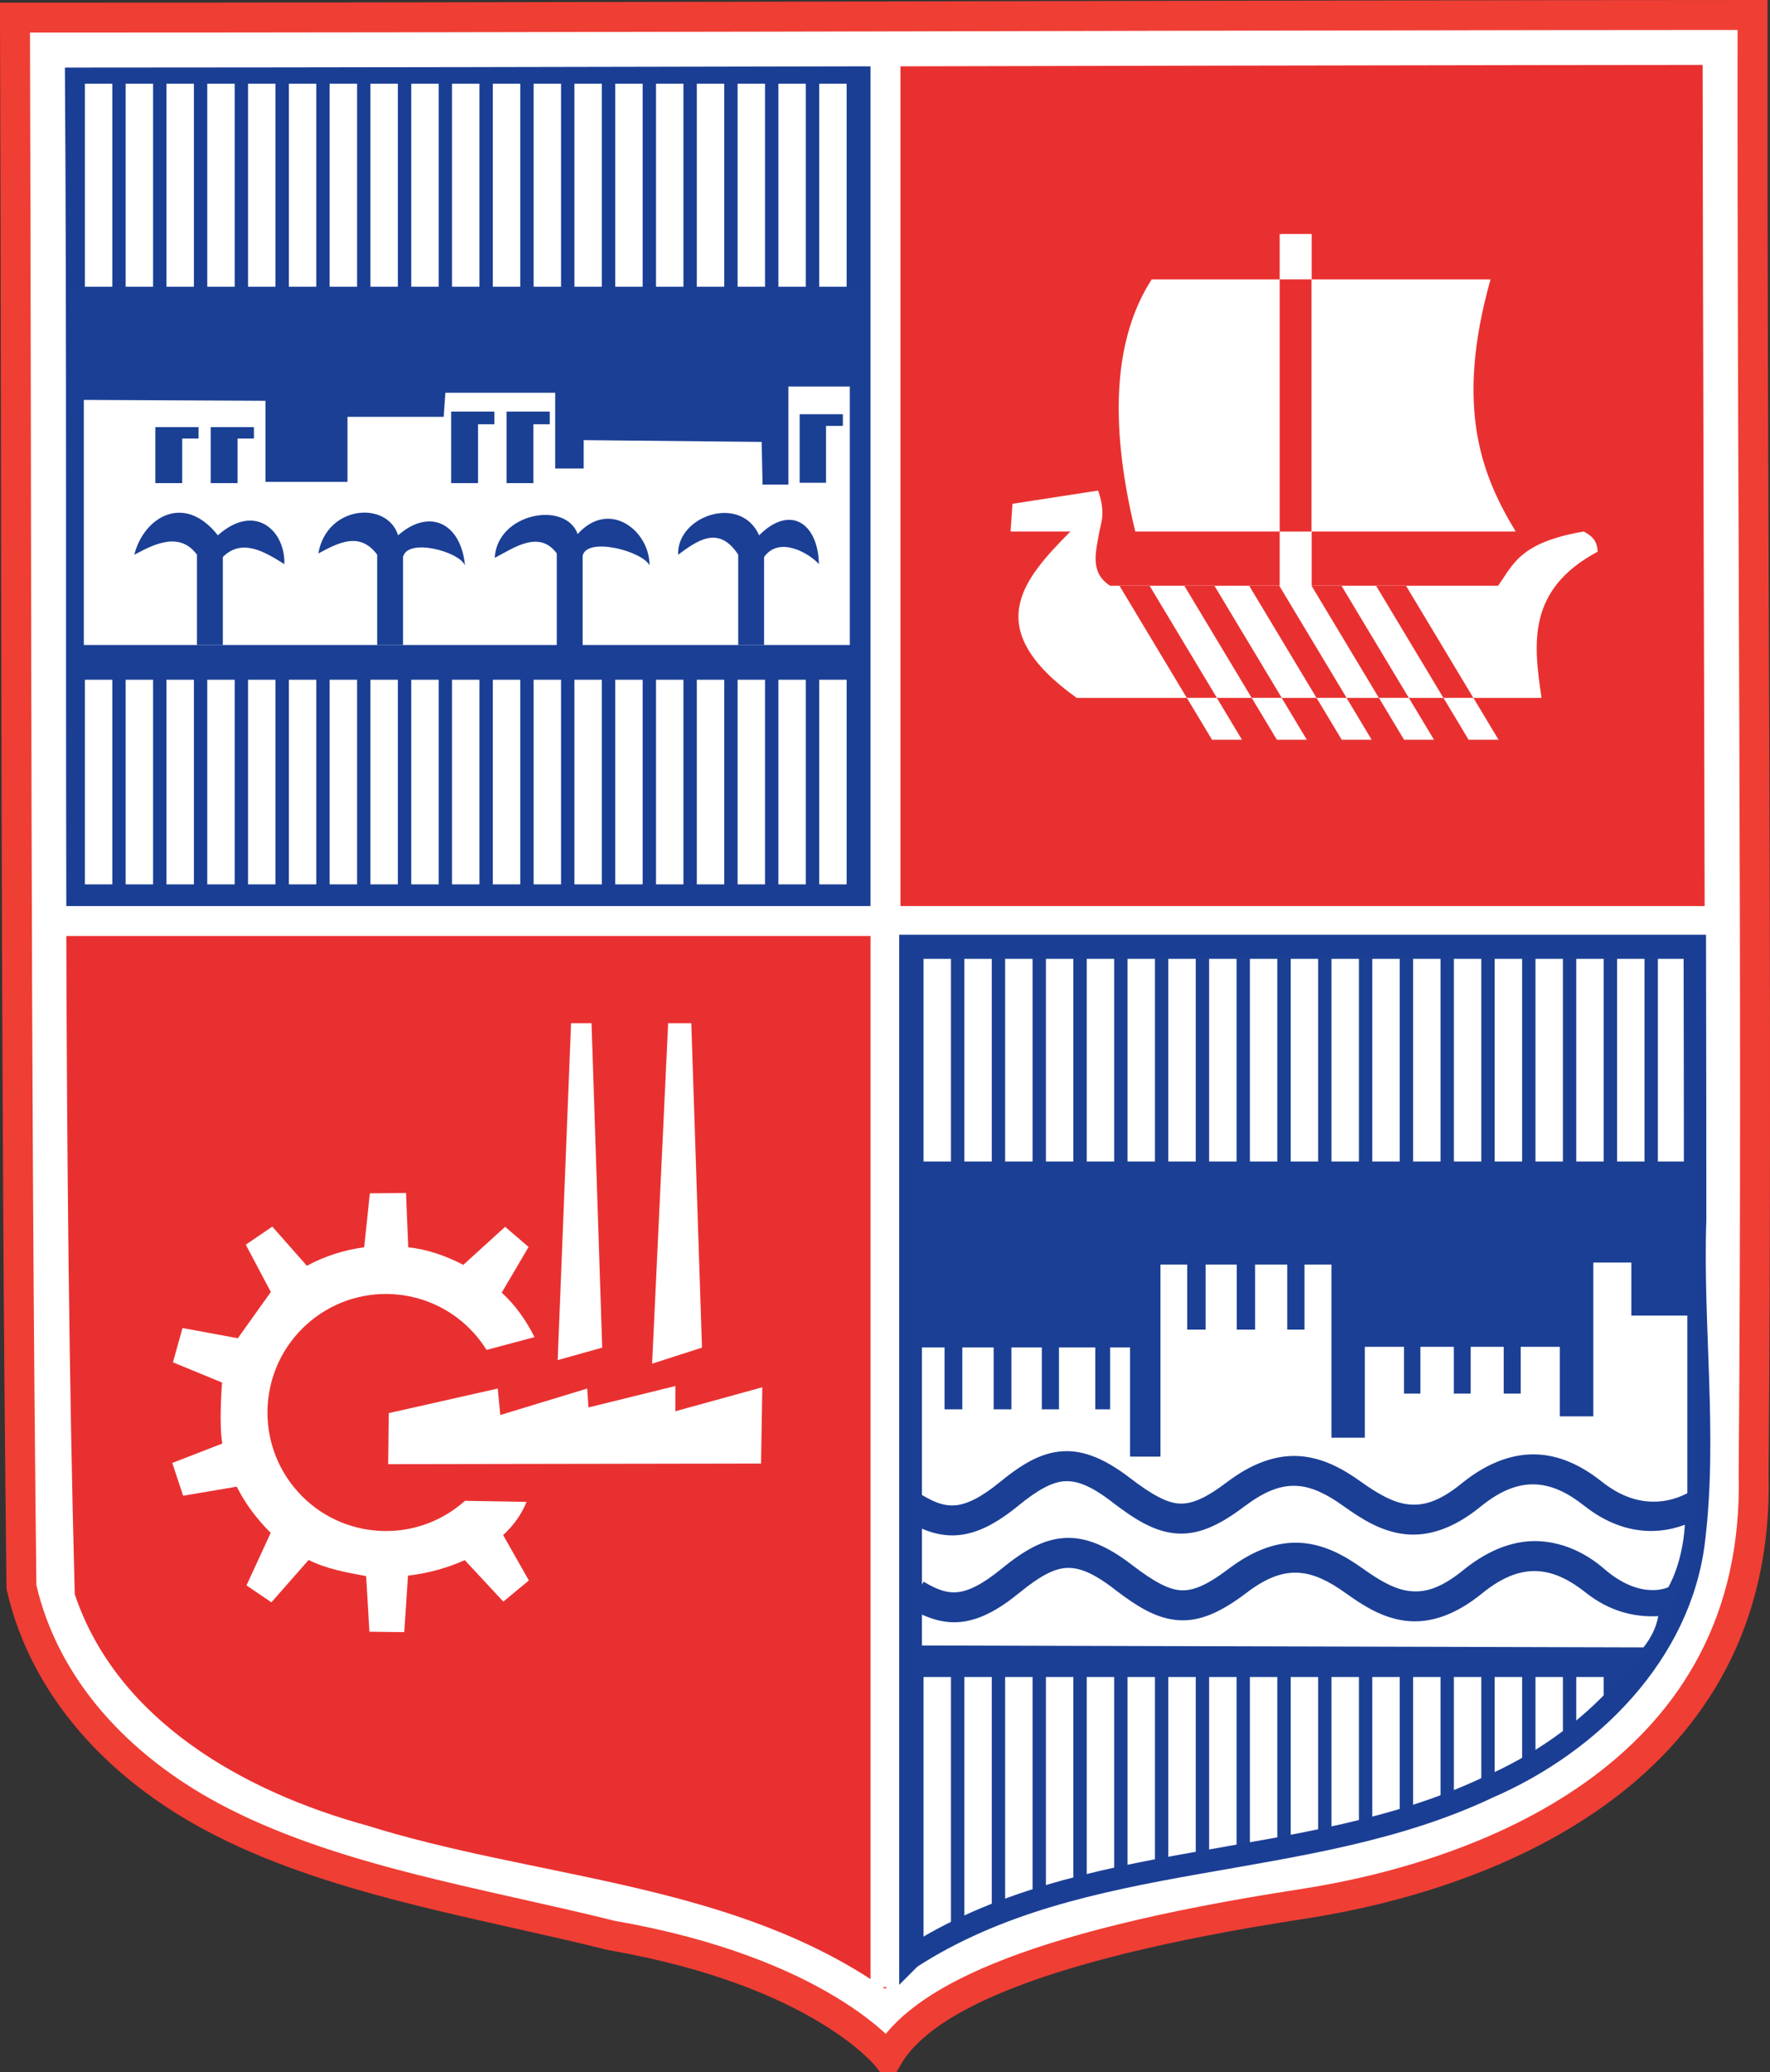 <?xml version="1.0" encoding="UTF-8" standalone="no"?>
<!-- Created with Inkscape (http://www.inkscape.org/) -->

<svg
   xmlns:dc="http://purl.org/dc/elements/1.1/"
   xmlns:cc="http://creativecommons.org/ns#"
   xmlns:rdf="http://www.w3.org/1999/02/22-rdf-syntax-ns#"
   xmlns:svg="http://www.w3.org/2000/svg"
   xmlns="http://www.w3.org/2000/svg"
   xmlns:sodipodi="http://sodipodi.sourceforge.net/DTD/sodipodi-0.dtd"
   xmlns:inkscape="http://www.inkscape.org/namespaces/inkscape"
   width="354.834"
   height="415.223"
   id="svg2"
   version="1.1"
   inkscape:version="0.47pre4 r22446"
   sodipodi:docname="acre_COA.svg">
  <rect width="100%" height="100%" fill="#333333" stroke="none"/>
  <defs
     id="defs4">
    <inkscape:perspective
       sodipodi:type="inkscape:persp3d"
       inkscape:vp_x="0 : 526.18109 : 1"
       inkscape:vp_y="0 : 1000 : 0"
       inkscape:vp_z="744.09448 : 526.18109 : 1"
       inkscape:persp3d-origin="372.04724 : 350.78739 : 1"
       id="perspective10" />
    <inkscape:perspective
       id="perspective2824"
       inkscape:persp3d-origin="0.5 : 0.33333333 : 1"
       inkscape:vp_z="1 : 0.5 : 1"
       inkscape:vp_y="0 : 1000 : 0"
       inkscape:vp_x="0 : 0.5 : 1"
       sodipodi:type="inkscape:persp3d" />
    <inkscape:perspective
       id="perspective2838"
       inkscape:persp3d-origin="0.5 : 0.33333333 : 1"
       inkscape:vp_z="1 : 0.5 : 1"
       inkscape:vp_y="0 : 1000 : 0"
       inkscape:vp_x="0 : 0.5 : 1"
       sodipodi:type="inkscape:persp3d" />
    <inkscape:perspective
       id="perspective2887"
       inkscape:persp3d-origin="0.5 : 0.33333333 : 1"
       inkscape:vp_z="1 : 0.5 : 1"
       inkscape:vp_y="0 : 1000 : 0"
       inkscape:vp_x="0 : 0.5 : 1"
       sodipodi:type="inkscape:persp3d" />
    <inkscape:perspective
       id="perspective3755"
       inkscape:persp3d-origin="0.5 : 0.33333333 : 1"
       inkscape:vp_z="1 : 0.5 : 1"
       inkscape:vp_y="0 : 1000 : 0"
       inkscape:vp_x="0 : 0.5 : 1"
       sodipodi:type="inkscape:persp3d" />
    <inkscape:perspective
       id="perspective3997"
       inkscape:persp3d-origin="0.5 : 0.33333333 : 1"
       inkscape:vp_z="1 : 0.5 : 1"
       inkscape:vp_y="0 : 1000 : 0"
       inkscape:vp_x="0 : 0.5 : 1"
       sodipodi:type="inkscape:persp3d" />
    <inkscape:perspective
       id="perspective4019"
       inkscape:persp3d-origin="0.5 : 0.33333333 : 1"
       inkscape:vp_z="1 : 0.5 : 1"
       inkscape:vp_y="0 : 1000 : 0"
       inkscape:vp_x="0 : 0.5 : 1"
       sodipodi:type="inkscape:persp3d" />
    <inkscape:perspective
       id="perspective4045"
       inkscape:persp3d-origin="0.5 : 0.33333333 : 1"
       inkscape:vp_z="1 : 0.5 : 1"
       inkscape:vp_y="0 : 1000 : 0"
       inkscape:vp_x="0 : 0.5 : 1"
       sodipodi:type="inkscape:persp3d" />
    <inkscape:perspective
       id="perspective4093"
       inkscape:persp3d-origin="0.5 : 0.33333333 : 1"
       inkscape:vp_z="1 : 0.5 : 1"
       inkscape:vp_y="0 : 1000 : 0"
       inkscape:vp_x="0 : 0.5 : 1"
       sodipodi:type="inkscape:persp3d" />
    <inkscape:perspective
       id="perspective4147"
       inkscape:persp3d-origin="0.5 : 0.33333333 : 1"
       inkscape:vp_z="1 : 0.5 : 1"
       inkscape:vp_y="0 : 1000 : 0"
       inkscape:vp_x="0 : 0.5 : 1"
       sodipodi:type="inkscape:persp3d" />
  </defs>
  <sodipodi:namedview
     id="base"
     pagecolor="#ffffff"
     bordercolor="#666666"
     borderopacity="1.0"
     inkscape:pageopacity="0.0"
     inkscape:pageshadow="2"
     inkscape:zoom="1.3975053"
     inkscape:cx="194.7365"
     inkscape:cy="205.79629"
     inkscape:document-units="px"
     inkscape:current-layer="layer2"
     showgrid="false"
     showguides="true"
     inkscape:guide-bbox="true"
     inkscape:window-width="1680"
     inkscape:window-height="974"
     inkscape:window-x="0"
     inkscape:window-y="25"
     inkscape:window-maximized="1">
    <sodipodi:guide
       orientation="0,1"
       position="-7.844,357.776"
       id="guide3817" />
    <sodipodi:guide
       orientation="0,1"
       position="247.543,308.724"
       id="guide3819" />
    <sodipodi:guide
       orientation="0,1"
       position="116.263,297.687"
       id="guide3847" />
    <sodipodi:guide
       orientation="0,1"
       position="247.858,266.992"
       id="guide3849" />
  </sodipodi:namedview>
  <g
     inkscape:groupmode="layer"
     id="layer2"
     inkscape:label="vec"
     style="display:inline"
     transform="translate(-327.487,-265.272)">
    <path
       style="fill:#ffffff;fill-opacity:1;stroke:#ef3e34;stroke-width:6;stroke-miterlimit:4;stroke-opacity:1;stroke-dasharray:none"
       d="m 638.518,268.304 c -102.677,0.13 -205.354,0.514 -308.031,0.5 0.347,104.815 0.076,209.669 1.298,314.459 4.684,20.427 19.689,36.118 38.173,46.018 23.736,12.714 53.701,17.19 80.132,23.794 42.181,7.33 55.339,24.421 55.339,24.421 6.16,-10.616 26.093,-21.969 82.984,-30.705 38.86,-5.967 92.016,-27.303 90.628,-86.112 0.79,-97.467 -0.348,-194.938 -0.219,-292.406 -16.885,0.008 -23.417,0.021 -40.302,0.031 l 0,5e-5 z"
       id="path2921"
       sodipodi:nodetypes="cccsccscccc" />
    <path
       style="fill:#e93030;fill-opacity:1;stroke:none"
       d="m 668.812,278.281 c -10.094,0.006 -20.188,0.021 -30.281,0.031 -43.515,0.056 -87.016,0.156 -130.531,0.25 l 0,168.25 161.219,0 c -0.119,-56.18 -0.338,-112.351 -0.406,-168.531 z"
       id="path3813" />
    <path
       style="fill:#1a3e94;fill-opacity:1;stroke:none"
       d="m 502,278.562 c -53.829,0.116 -107.671,0.234 -161.5,0.25 0.374,55.995 0.141,111.996 0.281,168 l 161.219,0 0,-168.25 z"
       id="path3811" />
    <path
       style="fill:#e93030;fill-opacity:1;stroke:none"
       d="m 340.781,452.812 c 0.133,43.965 0.528,87.934 1.688,131.875 8.504,25.377 34.05,39.615 58.438,46.312 33.488,10.496 70.933,11.303 101.094,30.812 l 0,-209 -161.219,0 z"
       id="path3809" />
    <path
       style="fill:#1b4093;fill-opacity:1;stroke:none"
       d="m 508,452.812 0,208.562 c 24.101,-17.702 55.592,-19.06 84,-25.344 25.755,-5.174 53.746,-15.424 68,-38.969 10.287,-16.386 9.789,-36.524 9.281,-55.219 0.056,-29.674 0.027,-59.358 -0.031,-89.031 l -161.25,0 z"
       id="path3807" />
    <path
       style="fill:#e93030;fill-opacity:1;stroke:none"
       d="m 504.438,663.438 c 0.155,0.107 0.314,0.205 0.469,0.312 0.133,-0.109 0.272,-0.205 0.406,-0.312 l -0.875,0 z"
       id="path3775" />
    <path
       style="fill:#ffffff;fill-opacity:1;stroke:none;display:inline"
       d="m 441.966,470.291 4.106,0 2.143,65 -8.929,2.5 2.68,-67.5 z"
       id="path2863"
       sodipodi:nodetypes="ccccc" />
    <path
       style="fill:#ffffff;fill-opacity:1;stroke:none;display:inline"
       d="m 461.43,470.291 4.642,0 2.143,65 -9.999,3.214 3.214,-68.214 z"
       id="path2863-4"
       sodipodi:nodetypes="ccccc" />
    <path
       id="path3725"
       style="fill:#ffffff;fill-opacity:1;stroke:none"
       d="m 433.041,566.199 -12.344,-0.214 c -9.774,8.748 -24.788,7.917 -33.536,-1.857 -8.748,-9.774 -7.917,-24.788 1.857,-33.536 9.774,-8.748 24.788,-7.917 33.536,1.857 0.919,1.027 1.747,2.131 2.474,3.301 l 9.612,-2.564 c -1.688,-3.372 -3.915,-6.515 -6.577,-8.91 l 5.393,-9.157 -4.707,-4.033 -8.39,7.623 c -3.526,-1.853 -7.246,-3.118 -11.029,-3.521 l -0.448,-10.88 -7.251,0.066 -1.135,10.807 c -4.007,0.53 -7.906,1.782 -11.49,3.71 l -6.926,-7.848 -5.321,3.622 5.019,9.48 c 0,0 -6.614,9.263 -6.614,9.263 l -11.088,-2.047 -1.921,6.874 9.845,4.048 c 0,0 -0.658,8.213 0.049,12.227 l -10.026,3.889 2.176,6.568 10.749,-1.819 c 1.686,3.379 3.967,6.415 6.803,9.256 l -4.852,10.528 4.998,3.388 7.463,-8.482 c 3.562,1.791 7.549,2.499 11.523,3.231 l 0.664,11.141 6.977,0.087 0.756,-11.321 c 4.018,-0.472 7.911,-1.539 11.375,-3.109 l 7.732,8.311 5.123,-4.232 -5.156,-9.09 c 2.089,-1.948 3.709,-4.185 4.688,-6.657 l 0,-2e-5 0,-4e-5 z"
       sodipodi:nodetypes="ccsssccccccccccccccccccccccccccccccccccccc" />
    <path
       style="fill:#ffffff;fill-opacity:1;stroke:none"
       d="m 405.43,548.412 21.845,-4.925 0.505,5.303 17.425,-5.303 0.253,3.788 17.425,-4.293 0,5.051 17.425,-4.798 -0.253,15.279 -74.751,0.126 0.126,-10.228 z"
       id="path3745"
       sodipodi:nodetypes="ccccccccccc" />
    <path
       style="fill:#ffffff;fill-opacity:1;stroke:none"
       d="m 558.362,321.264 67.933,0 c -7.258,25.762 -1.69,39.411 5.051,50.508 l -76.267,0 c -5.514,-22.748 -3.996,-39.205 3.283,-50.508"
       id="path3821"
       sodipodi:nodetypes="ccccc" />
    <path
       style="font-size:medium;font-style:normal;font-variant:normal;font-weight:normal;font-stretch:normal;text-indent:0;text-align:start;text-decoration:none;line-height:normal;letter-spacing:normal;word-spacing:normal;text-transform:none;direction:ltr;block-progression:tb;writing-mode:lr-tb;text-anchor:start;color:#000000;fill:#ffffff;fill-opacity:1;stroke:none;stroke-width:6;marker:none;visibility:visible;display:inline;overflow:visible;enable-background:accumulate;font-family:Aharoni CLM;-inkscape-font-specification:Aharoni CLM"
       d="m 584.406,312.188 0,70.688 6,0 0,-70.688 -6,0 z"
       id="path3823" />
    <path
       id="path3829"
       d="m 584.027,312.188 0,70.688 6.379,0 0,-70.688 -6.379,0 z"
       style="font-size:medium;font-style:normal;font-variant:normal;font-weight:normal;font-stretch:normal;text-indent:0;text-align:start;text-decoration:none;line-height:normal;letter-spacing:normal;word-spacing:normal;text-transform:none;direction:ltr;block-progression:tb;writing-mode:lr-tb;text-anchor:start;color:#000000;fill:#ffffff;fill-opacity:1;stroke:none;stroke-width:6;marker:none;visibility:visible;display:inline;overflow:visible;enable-background:accumulate;font-family:Aharoni CLM;-inkscape-font-specification:Aharoni CLM"
       sodipodi:nodetypes="ccccc" />
    <path
       style="font-size:medium;font-style:normal;font-variant:normal;font-weight:normal;font-stretch:normal;text-indent:0;text-align:start;text-decoration:none;line-height:normal;letter-spacing:normal;word-spacing:normal;text-transform:none;direction:ltr;block-progression:tb;writing-mode:lr-tb;text-anchor:start;color:#000000;fill:#e93030;fill-opacity:1;stroke:none;stroke-width:6;marker:none;visibility:visible;display:inline;overflow:visible;enable-background:accumulate;font-family:Aharoni CLM;-inkscape-font-specification:Aharoni CLM"
       d="m 584.027,321.25 0,50.531 6.379,0 0,-50.531 -6.379,0 z"
       id="path3832"
       sodipodi:nodetypes="ccccc" />
    <path
       style="fill:#ffffff;fill-opacity:1;stroke:none"
       d="m 530.456,366.216 17.173,-2.652 c 1.495,4.381 0.687,6.076 0.253,8.207 -0.672,3.99 -2.035,8.164 2.147,10.859 l 77.782,0 c 3.018,-4.143 4.179,-8.646 17.173,-10.859 1.394,0.762 2.706,1.626 2.778,4.041 -14.177,7.592 -12.866,18.41 -11.238,29.294 l -93.187,0 c -19.464,-13.925 -10.804,-23.695 -1.263,-33.335 l -11.996,0 0.379,-5.556 z"
       id="path3837"
       sodipodi:nodetypes="cccccccccccc" />
    <path
       style="font-size:medium;font-style:normal;font-variant:normal;font-weight:normal;font-stretch:normal;text-indent:0;text-align:start;text-decoration:none;line-height:normal;letter-spacing:normal;word-spacing:normal;text-transform:none;direction:ltr;block-progression:tb;writing-mode:lr-tb;text-anchor:start;color:#000000;fill:#ffffff;fill-opacity:1;stroke:none;stroke-width:6;marker:none;visibility:visible;display:inline;overflow:visible;enable-background:accumulate;font-family:Aharoni CLM;-inkscape-font-specification:Aharoni CLM"
       d="m 551.906,382.625 18.562,30.875 6,0 -18.531,-30.875 -6.031,0 z m 13,0 18.562,30.875 6,0 -18.531,-30.875 -6.031,0 z m 13,0 18.562,30.875 6,0 -18.531,-30.875 -6.031,0 z m 12.5,0 18.562,30.875 6,0 -18.562,-30.875 -6,0 z m 12.938,0 18.562,30.875 6,0 -18.562,-30.875 -6,0 z"
       id="path3841" />
    <path
       style="fill:#e93030;fill-opacity:1;stroke:none"
       d="m 551.906,382.625 13.5,22.469 6.031,0 -13.5,-22.469 -6.031,0 z m 13,0 13.5,22.469 6.031,0 -13.5,-22.469 -6.031,0 z m 13,0 13.5,22.469 6.031,0 -13.5,-22.469 -6.031,0 z m 12.5,0 13.5,22.469 6,0 -13.5,-22.469 -6,0 z m 12.938,0 13.5,22.469 6,0 -13.5,-22.469 -6,0 z"
       id="path3839" />
    <g
       id="g3910">
      <path
         sodipodi:nodetypes="ccccc"
         id="path3868"
         d="m 344.5,282.046 0,160.422 5.5,0 0,-160.422 -5.5,0 z"
         style="font-size:medium;font-style:normal;font-variant:normal;font-weight:normal;font-stretch:normal;text-indent:0;text-align:start;text-decoration:none;line-height:normal;letter-spacing:normal;word-spacing:normal;text-transform:none;direction:ltr;block-progression:tb;writing-mode:lr-tb;text-anchor:start;color:#000000;fill:#ffffff;fill-opacity:1;fill-rule:nonzero;stroke:none;stroke-width:6;marker:none;visibility:visible;display:inline;overflow:visible;enable-background:accumulate;font-family:Aharoni CLM;-inkscape-font-specification:Aharoni CLM" />
      <path
         style="font-size:medium;font-style:normal;font-variant:normal;font-weight:normal;font-stretch:normal;text-indent:0;text-align:start;text-decoration:none;line-height:normal;letter-spacing:normal;word-spacing:normal;text-transform:none;direction:ltr;block-progression:tb;writing-mode:lr-tb;text-anchor:start;color:#000000;fill:#ffffff;fill-opacity:1;fill-rule:nonzero;stroke:none;stroke-width:6;marker:none;visibility:visible;display:inline;overflow:visible;enable-background:accumulate;font-family:Aharoni CLM;-inkscape-font-specification:Aharoni CLM"
         d="m 352.678,282.046 0,160.422 5.5,0 0,-160.422 -5.5,0 z"
         id="path3874"
         sodipodi:nodetypes="ccccc" />
      <path
         sodipodi:nodetypes="ccccc"
         id="path3876"
         d="m 360.857,282.046 0,160.422 5.5,0 0,-160.422 -5.5,0 z"
         style="font-size:medium;font-style:normal;font-variant:normal;font-weight:normal;font-stretch:normal;text-indent:0;text-align:start;text-decoration:none;line-height:normal;letter-spacing:normal;word-spacing:normal;text-transform:none;direction:ltr;block-progression:tb;writing-mode:lr-tb;text-anchor:start;color:#000000;fill:#ffffff;fill-opacity:1;fill-rule:nonzero;stroke:none;stroke-width:6;marker:none;visibility:visible;display:inline;overflow:visible;enable-background:accumulate;font-family:Aharoni CLM;-inkscape-font-specification:Aharoni CLM" />
      <path
         style="font-size:medium;font-style:normal;font-variant:normal;font-weight:normal;font-stretch:normal;text-indent:0;text-align:start;text-decoration:none;line-height:normal;letter-spacing:normal;word-spacing:normal;text-transform:none;direction:ltr;block-progression:tb;writing-mode:lr-tb;text-anchor:start;color:#000000;fill:#ffffff;fill-opacity:1;fill-rule:nonzero;stroke:none;stroke-width:6;marker:none;visibility:visible;display:inline;overflow:visible;enable-background:accumulate;font-family:Aharoni CLM;-inkscape-font-specification:Aharoni CLM"
         d="m 369.035,282.046 0,160.422 5.5,0 0,-160.422 -5.5,0 z"
         id="path3878"
         sodipodi:nodetypes="ccccc" />
      <path
         sodipodi:nodetypes="ccccc"
         id="path3880"
         d="m 377.214,282.046 0,160.422 5.5,0 0,-160.422 -5.5,0 z"
         style="font-size:medium;font-style:normal;font-variant:normal;font-weight:normal;font-stretch:normal;text-indent:0;text-align:start;text-decoration:none;line-height:normal;letter-spacing:normal;word-spacing:normal;text-transform:none;direction:ltr;block-progression:tb;writing-mode:lr-tb;text-anchor:start;color:#000000;fill:#ffffff;fill-opacity:1;fill-rule:nonzero;stroke:none;stroke-width:6;marker:none;visibility:visible;display:inline;overflow:visible;enable-background:accumulate;font-family:Aharoni CLM;-inkscape-font-specification:Aharoni CLM" />
      <path
         style="font-size:medium;font-style:normal;font-variant:normal;font-weight:normal;font-stretch:normal;text-indent:0;text-align:start;text-decoration:none;line-height:normal;letter-spacing:normal;word-spacing:normal;text-transform:none;direction:ltr;block-progression:tb;writing-mode:lr-tb;text-anchor:start;color:#000000;fill:#ffffff;fill-opacity:1;fill-rule:nonzero;stroke:none;stroke-width:6;marker:none;visibility:visible;display:inline;overflow:visible;enable-background:accumulate;font-family:Aharoni CLM;-inkscape-font-specification:Aharoni CLM"
         d="m 385.392,282.046 0,160.422 5.5,0 0,-160.422 -5.5,0 z"
         id="path3882"
         sodipodi:nodetypes="ccccc" />
      <path
         sodipodi:nodetypes="ccccc"
         id="path3884"
         d="m 393.57,282.046 0,160.422 5.5,0 0,-160.422 -5.5,0 z"
         style="font-size:medium;font-style:normal;font-variant:normal;font-weight:normal;font-stretch:normal;text-indent:0;text-align:start;text-decoration:none;line-height:normal;letter-spacing:normal;word-spacing:normal;text-transform:none;direction:ltr;block-progression:tb;writing-mode:lr-tb;text-anchor:start;color:#000000;fill:#ffffff;fill-opacity:1;fill-rule:nonzero;stroke:none;stroke-width:6;marker:none;visibility:visible;display:inline;overflow:visible;enable-background:accumulate;font-family:Aharoni CLM;-inkscape-font-specification:Aharoni CLM" />
      <path
         style="font-size:medium;font-style:normal;font-variant:normal;font-weight:normal;font-stretch:normal;text-indent:0;text-align:start;text-decoration:none;line-height:normal;letter-spacing:normal;word-spacing:normal;text-transform:none;direction:ltr;block-progression:tb;writing-mode:lr-tb;text-anchor:start;color:#000000;fill:#ffffff;fill-opacity:1;fill-rule:nonzero;stroke:none;stroke-width:6;marker:none;visibility:visible;display:inline;overflow:visible;enable-background:accumulate;font-family:Aharoni CLM;-inkscape-font-specification:Aharoni CLM"
         d="m 401.749,282.046 0,160.422 5.5,0 0,-160.422 -5.5,0 z"
         id="path3886"
         sodipodi:nodetypes="ccccc" />
      <path
         sodipodi:nodetypes="ccccc"
         id="path3888"
         d="m 409.927,282.046 0,160.422 5.5,0 0,-160.422 -5.5,0 z"
         style="font-size:medium;font-style:normal;font-variant:normal;font-weight:normal;font-stretch:normal;text-indent:0;text-align:start;text-decoration:none;line-height:normal;letter-spacing:normal;word-spacing:normal;text-transform:none;direction:ltr;block-progression:tb;writing-mode:lr-tb;text-anchor:start;color:#000000;fill:#ffffff;fill-opacity:1;fill-rule:nonzero;stroke:none;stroke-width:6;marker:none;visibility:visible;display:inline;overflow:visible;enable-background:accumulate;font-family:Aharoni CLM;-inkscape-font-specification:Aharoni CLM" />
      <path
         style="font-size:medium;font-style:normal;font-variant:normal;font-weight:normal;font-stretch:normal;text-indent:0;text-align:start;text-decoration:none;line-height:normal;letter-spacing:normal;word-spacing:normal;text-transform:none;direction:ltr;block-progression:tb;writing-mode:lr-tb;text-anchor:start;color:#000000;fill:#ffffff;fill-opacity:1;fill-rule:nonzero;stroke:none;stroke-width:6;marker:none;visibility:visible;display:inline;overflow:visible;enable-background:accumulate;font-family:Aharoni CLM;-inkscape-font-specification:Aharoni CLM"
         d="m 418.105,282.046 0,160.422 5.5,0 0,-160.422 -5.5,0 z"
         id="path3890"
         sodipodi:nodetypes="ccccc" />
      <path
         sodipodi:nodetypes="ccccc"
         id="path3892"
         d="m 426.284,282.046 0,160.422 5.5,0 0,-160.422 -5.5,0 z"
         style="font-size:medium;font-style:normal;font-variant:normal;font-weight:normal;font-stretch:normal;text-indent:0;text-align:start;text-decoration:none;line-height:normal;letter-spacing:normal;word-spacing:normal;text-transform:none;direction:ltr;block-progression:tb;writing-mode:lr-tb;text-anchor:start;color:#000000;fill:#ffffff;fill-opacity:1;fill-rule:nonzero;stroke:none;stroke-width:6;marker:none;visibility:visible;display:inline;overflow:visible;enable-background:accumulate;font-family:Aharoni CLM;-inkscape-font-specification:Aharoni CLM" />
      <path
         style="font-size:medium;font-style:normal;font-variant:normal;font-weight:normal;font-stretch:normal;text-indent:0;text-align:start;text-decoration:none;line-height:normal;letter-spacing:normal;word-spacing:normal;text-transform:none;direction:ltr;block-progression:tb;writing-mode:lr-tb;text-anchor:start;color:#000000;fill:#ffffff;fill-opacity:1;fill-rule:nonzero;stroke:none;stroke-width:6;marker:none;visibility:visible;display:inline;overflow:visible;enable-background:accumulate;font-family:Aharoni CLM;-inkscape-font-specification:Aharoni CLM"
         d="m 434.462,282.046 0,160.422 5.5,0 0,-160.422 -5.5,0 z"
         id="path3894"
         sodipodi:nodetypes="ccccc" />
      <path
         sodipodi:nodetypes="ccccc"
         id="path3896"
         d="m 442.641,282.046 0,160.422 5.5,0 0,-160.422 -5.5,0 z"
         style="font-size:medium;font-style:normal;font-variant:normal;font-weight:normal;font-stretch:normal;text-indent:0;text-align:start;text-decoration:none;line-height:normal;letter-spacing:normal;word-spacing:normal;text-transform:none;direction:ltr;block-progression:tb;writing-mode:lr-tb;text-anchor:start;color:#000000;fill:#ffffff;fill-opacity:1;fill-rule:nonzero;stroke:none;stroke-width:6;marker:none;visibility:visible;display:inline;overflow:visible;enable-background:accumulate;font-family:Aharoni CLM;-inkscape-font-specification:Aharoni CLM" />
      <path
         style="font-size:medium;font-style:normal;font-variant:normal;font-weight:normal;font-stretch:normal;text-indent:0;text-align:start;text-decoration:none;line-height:normal;letter-spacing:normal;word-spacing:normal;text-transform:none;direction:ltr;block-progression:tb;writing-mode:lr-tb;text-anchor:start;color:#000000;fill:#ffffff;fill-opacity:1;fill-rule:nonzero;stroke:none;stroke-width:6;marker:none;visibility:visible;display:inline;overflow:visible;enable-background:accumulate;font-family:Aharoni CLM;-inkscape-font-specification:Aharoni CLM"
         d="m 450.819,282.046 0,160.422 5.5,0 0,-160.422 -5.5,0 z"
         id="path3898"
         sodipodi:nodetypes="ccccc" />
      <path
         sodipodi:nodetypes="ccccc"
         id="path3900"
         d="m 458.997,282.046 0,160.422 5.5,0 0,-160.422 -5.5,0 z"
         style="font-size:medium;font-style:normal;font-variant:normal;font-weight:normal;font-stretch:normal;text-indent:0;text-align:start;text-decoration:none;line-height:normal;letter-spacing:normal;word-spacing:normal;text-transform:none;direction:ltr;block-progression:tb;writing-mode:lr-tb;text-anchor:start;color:#000000;fill:#ffffff;fill-opacity:1;fill-rule:nonzero;stroke:none;stroke-width:6;marker:none;visibility:visible;display:inline;overflow:visible;enable-background:accumulate;font-family:Aharoni CLM;-inkscape-font-specification:Aharoni CLM" />
      <path
         style="font-size:medium;font-style:normal;font-variant:normal;font-weight:normal;font-stretch:normal;text-indent:0;text-align:start;text-decoration:none;line-height:normal;letter-spacing:normal;word-spacing:normal;text-transform:none;direction:ltr;block-progression:tb;writing-mode:lr-tb;text-anchor:start;color:#000000;fill:#ffffff;fill-opacity:1;fill-rule:nonzero;stroke:none;stroke-width:6;marker:none;visibility:visible;display:inline;overflow:visible;enable-background:accumulate;font-family:Aharoni CLM;-inkscape-font-specification:Aharoni CLM"
         d="m 467.176,282.046 0,160.422 5.5,0 0,-160.422 -5.5,0 z"
         id="path3902"
         sodipodi:nodetypes="ccccc" />
      <path
         sodipodi:nodetypes="ccccc"
         id="path3904"
         d="m 475.354,282.046 0,160.422 5.5,0 0,-160.422 -5.5,0 z"
         style="font-size:medium;font-style:normal;font-variant:normal;font-weight:normal;font-stretch:normal;text-indent:0;text-align:start;text-decoration:none;line-height:normal;letter-spacing:normal;word-spacing:normal;text-transform:none;direction:ltr;block-progression:tb;writing-mode:lr-tb;text-anchor:start;color:#000000;fill:#ffffff;fill-opacity:1;fill-rule:nonzero;stroke:none;stroke-width:6;marker:none;visibility:visible;display:inline;overflow:visible;enable-background:accumulate;font-family:Aharoni CLM;-inkscape-font-specification:Aharoni CLM" />
      <path
         style="font-size:medium;font-style:normal;font-variant:normal;font-weight:normal;font-stretch:normal;text-indent:0;text-align:start;text-decoration:none;line-height:normal;letter-spacing:normal;word-spacing:normal;text-transform:none;direction:ltr;block-progression:tb;writing-mode:lr-tb;text-anchor:start;color:#000000;fill:#ffffff;fill-opacity:1;fill-rule:nonzero;stroke:none;stroke-width:6;marker:none;visibility:visible;display:inline;overflow:visible;enable-background:accumulate;font-family:Aharoni CLM;-inkscape-font-specification:Aharoni CLM"
         d="m 483.532,282.046 0,160.422 5.5,0 0,-160.422 -5.5,0 z"
         id="path3906"
         sodipodi:nodetypes="ccccc" />
      <path
         sodipodi:nodetypes="ccccc"
         id="path3908"
         d="m 491.711,282.046 0,160.422 5.5,0 0,-160.422 -5.5,0 z"
         style="font-size:medium;font-style:normal;font-variant:normal;font-weight:normal;font-stretch:normal;text-indent:0;text-align:start;text-decoration:none;line-height:normal;letter-spacing:normal;word-spacing:normal;text-transform:none;direction:ltr;block-progression:tb;writing-mode:lr-tb;text-anchor:start;color:#000000;fill:#ffffff;fill-opacity:1;fill-rule:nonzero;stroke:none;stroke-width:6;marker:none;visibility:visible;display:inline;overflow:visible;enable-background:accumulate;font-family:Aharoni CLM;-inkscape-font-specification:Aharoni CLM" />
    </g>
    <g
       id="g3931"
       transform="translate(168.13,175.346)">
      <path
         style="font-size:medium;font-style:normal;font-variant:normal;font-weight:normal;font-stretch:normal;text-indent:0;text-align:start;text-decoration:none;line-height:normal;letter-spacing:normal;word-spacing:normal;text-transform:none;direction:ltr;block-progression:tb;writing-mode:lr-tb;text-anchor:start;color:#000000;fill:#ffffff;fill-opacity:1;fill-rule:nonzero;stroke:none;stroke-width:6;marker:none;visibility:visible;display:inline;overflow:visible;enable-background:accumulate;font-family:Aharoni CLM;-inkscape-font-specification:Aharoni CLM"
         d="m 344.5,282.046 0,198.866 5.5,-3.846 0,-195.02 -5.5,0 z"
         id="path3933"
         sodipodi:nodetypes="ccccc" />
      <path
         sodipodi:nodetypes="ccccc"
         id="path3935"
         d="m 352.678,282.046 0,194.047 5.5,-2.057 0,-191.99 -5.5,0 z"
         style="font-size:medium;font-style:normal;font-variant:normal;font-weight:normal;font-stretch:normal;text-indent:0;text-align:start;text-decoration:none;line-height:normal;letter-spacing:normal;word-spacing:normal;text-transform:none;direction:ltr;block-progression:tb;writing-mode:lr-tb;text-anchor:start;color:#000000;fill:#ffffff;fill-opacity:1;fill-rule:nonzero;stroke:none;stroke-width:6;marker:none;visibility:visible;display:inline;overflow:visible;enable-background:accumulate;font-family:Aharoni CLM;-inkscape-font-specification:Aharoni CLM" />
      <path
         style="font-size:medium;font-style:normal;font-variant:normal;font-weight:normal;font-stretch:normal;text-indent:0;text-align:start;text-decoration:none;line-height:normal;letter-spacing:normal;word-spacing:normal;text-transform:none;direction:ltr;block-progression:tb;writing-mode:lr-tb;text-anchor:start;color:#000000;fill:#ffffff;fill-opacity:1;fill-rule:nonzero;stroke:none;stroke-width:6;marker:none;visibility:visible;display:inline;overflow:visible;enable-background:accumulate;font-family:Aharoni CLM;-inkscape-font-specification:Aharoni CLM"
         d="m 360.857,282.046 0,190.196 5.5,-0.984 0,-189.212 -5.5,0 z"
         id="path3937"
         sodipodi:nodetypes="ccccc" />
      <path
         sodipodi:nodetypes="ccccc"
         id="path3939"
         d="m 369.035,282.046 0,188.239 5.5,-2.057 0,-186.181 -5.5,0 z"
         style="font-size:medium;font-style:normal;font-variant:normal;font-weight:normal;font-stretch:normal;text-indent:0;text-align:start;text-decoration:none;line-height:normal;letter-spacing:normal;word-spacing:normal;text-transform:none;direction:ltr;block-progression:tb;writing-mode:lr-tb;text-anchor:start;color:#000000;fill:#ffffff;fill-opacity:1;fill-rule:nonzero;stroke:none;stroke-width:6;marker:none;visibility:visible;display:inline;overflow:visible;enable-background:accumulate;font-family:Aharoni CLM;-inkscape-font-specification:Aharoni CLM" />
      <path
         style="font-size:medium;font-style:normal;font-variant:normal;font-weight:normal;font-stretch:normal;text-indent:0;text-align:start;text-decoration:none;line-height:normal;letter-spacing:normal;word-spacing:normal;text-transform:none;direction:ltr;block-progression:tb;writing-mode:lr-tb;text-anchor:start;color:#000000;fill:#ffffff;fill-opacity:1;fill-rule:nonzero;stroke:none;stroke-width:6;marker:none;visibility:visible;display:inline;overflow:visible;enable-background:accumulate;font-family:Aharoni CLM;-inkscape-font-specification:Aharoni CLM"
         d="m 377.214,282.046 0,186.024 5.5,-1.61 0,-184.414 -5.5,0 z"
         id="path3941"
         sodipodi:nodetypes="ccccc" />
      <path
         sodipodi:nodetypes="ccccc"
         id="path3943"
         d="m 385.392,282.046 0,183.288 5.5,-0.894 0,-182.393 -5.5,0 z"
         style="font-size:medium;font-style:normal;font-variant:normal;font-weight:normal;font-stretch:normal;text-indent:0;text-align:start;text-decoration:none;line-height:normal;letter-spacing:normal;word-spacing:normal;text-transform:none;direction:ltr;block-progression:tb;writing-mode:lr-tb;text-anchor:start;color:#000000;fill:#ffffff;fill-opacity:1;fill-rule:nonzero;stroke:none;stroke-width:6;marker:none;visibility:visible;display:inline;overflow:visible;enable-background:accumulate;font-family:Aharoni CLM;-inkscape-font-specification:Aharoni CLM" />
      <path
         style="font-size:medium;font-style:normal;font-variant:normal;font-weight:normal;font-stretch:normal;text-indent:0;text-align:start;text-decoration:none;line-height:normal;letter-spacing:normal;word-spacing:normal;text-transform:none;direction:ltr;block-progression:tb;writing-mode:lr-tb;text-anchor:start;color:#000000;fill:#ffffff;fill-opacity:1;fill-rule:nonzero;stroke:none;stroke-width:6;marker:none;visibility:visible;display:inline;overflow:visible;enable-background:accumulate;font-family:Aharoni CLM;-inkscape-font-specification:Aharoni CLM"
         d="m 393.57,282.046 0,181.636 5.5,0 0,-181.636 -5.5,0 z"
         id="path3945"
         sodipodi:nodetypes="ccccc" />
      <path
         sodipodi:nodetypes="ccccc"
         id="path3947"
         d="m 401.749,282.046 0,179.868 5.5,0 0,-179.868 -5.5,0 z"
         style="font-size:medium;font-style:normal;font-variant:normal;font-weight:normal;font-stretch:normal;text-indent:0;text-align:start;text-decoration:none;line-height:normal;letter-spacing:normal;word-spacing:normal;text-transform:none;direction:ltr;block-progression:tb;writing-mode:lr-tb;text-anchor:start;color:#000000;fill:#ffffff;fill-opacity:1;fill-rule:nonzero;stroke:none;stroke-width:6;marker:none;visibility:visible;display:inline;overflow:visible;enable-background:accumulate;font-family:Aharoni CLM;-inkscape-font-specification:Aharoni CLM" />
      <path
         style="font-size:medium;font-style:normal;font-variant:normal;font-weight:normal;font-stretch:normal;text-indent:0;text-align:start;text-decoration:none;line-height:normal;letter-spacing:normal;word-spacing:normal;text-transform:none;direction:ltr;block-progression:tb;writing-mode:lr-tb;text-anchor:start;color:#000000;fill:#ffffff;fill-opacity:1;fill-rule:nonzero;stroke:none;stroke-width:6;marker:none;visibility:visible;display:inline;overflow:visible;enable-background:accumulate;font-family:Aharoni CLM;-inkscape-font-specification:Aharoni CLM"
         d="m 409.927,282.046 0,180.1 5.5,-1.61 0,-178.489 -5.5,0 z"
         id="path3949"
         sodipodi:nodetypes="ccccc" />
      <path
         sodipodi:nodetypes="ccccc"
         id="path3951"
         d="m 418.105,282.046 0,177.779 5.5,-1.699 0,-176.08 -5.5,0 z"
         style="font-size:medium;font-style:normal;font-variant:normal;font-weight:normal;font-stretch:normal;text-indent:0;text-align:start;text-decoration:none;line-height:normal;letter-spacing:normal;word-spacing:normal;text-transform:none;direction:ltr;block-progression:tb;writing-mode:lr-tb;text-anchor:start;color:#000000;fill:#ffffff;fill-opacity:1;fill-rule:nonzero;stroke:none;stroke-width:6;marker:none;visibility:visible;display:inline;overflow:visible;enable-background:accumulate;font-family:Aharoni CLM;-inkscape-font-specification:Aharoni CLM" />
      <path
         style="font-size:medium;font-style:normal;font-variant:normal;font-weight:normal;font-stretch:normal;text-indent:0;text-align:start;text-decoration:none;line-height:normal;letter-spacing:normal;word-spacing:normal;text-transform:none;direction:ltr;block-progression:tb;writing-mode:lr-tb;text-anchor:start;color:#000000;fill:#ffffff;fill-opacity:1;fill-rule:nonzero;stroke:none;stroke-width:6;marker:none;visibility:visible;display:inline;overflow:visible;enable-background:accumulate;font-family:Aharoni CLM;-inkscape-font-specification:Aharoni CLM"
         d="m 426.284,282.046 0,175.727 5.5,-1.163 0,-174.565 -5.5,0 z"
         id="path3953"
         sodipodi:nodetypes="ccccc" />
      <path
         sodipodi:nodetypes="ccccc"
         id="path3955"
         d="m 434.462,282.046 0,174.228 5.5,-1.431 0,-172.797 -5.5,0 z"
         style="font-size:medium;font-style:normal;font-variant:normal;font-weight:normal;font-stretch:normal;text-indent:0;text-align:start;text-decoration:none;line-height:normal;letter-spacing:normal;word-spacing:normal;text-transform:none;direction:ltr;block-progression:tb;writing-mode:lr-tb;text-anchor:start;color:#000000;fill:#ffffff;fill-opacity:1;fill-rule:nonzero;stroke:none;stroke-width:6;marker:none;visibility:visible;display:inline;overflow:visible;enable-background:accumulate;font-family:Aharoni CLM;-inkscape-font-specification:Aharoni CLM" />
      <path
         style="font-size:medium;font-style:normal;font-variant:normal;font-weight:normal;font-stretch:normal;text-indent:0;text-align:start;text-decoration:none;line-height:normal;letter-spacing:normal;word-spacing:normal;text-transform:none;direction:ltr;block-progression:tb;writing-mode:lr-tb;text-anchor:start;color:#000000;fill:#ffffff;fill-opacity:1;fill-rule:nonzero;stroke:none;stroke-width:6;marker:none;visibility:visible;display:inline;overflow:visible;enable-background:accumulate;font-family:Aharoni CLM;-inkscape-font-specification:Aharoni CLM"
         d="m 442.641,282.046 0,170.777 5.5,0 0,-170.777 -5.5,0 z"
         id="path3957"
         sodipodi:nodetypes="ccccc" />
      <path
         sodipodi:nodetypes="ccccc"
         id="path3959"
         d="m 450.819,282.046 0,168.835 5.5,-1.342 0,-167.494 -5.5,0 z"
         style="font-size:medium;font-style:normal;font-variant:normal;font-weight:normal;font-stretch:normal;text-indent:0;text-align:start;text-decoration:none;line-height:normal;letter-spacing:normal;word-spacing:normal;text-transform:none;direction:ltr;block-progression:tb;writing-mode:lr-tb;text-anchor:start;color:#000000;fill:#ffffff;fill-opacity:1;fill-rule:nonzero;stroke:none;stroke-width:6;marker:none;visibility:visible;display:inline;overflow:visible;enable-background:accumulate;font-family:Aharoni CLM;-inkscape-font-specification:Aharoni CLM" />
      <path
         style="font-size:medium;font-style:normal;font-variant:normal;font-weight:normal;font-stretch:normal;text-indent:0;text-align:start;text-decoration:none;line-height:normal;letter-spacing:normal;word-spacing:normal;text-transform:none;direction:ltr;block-progression:tb;writing-mode:lr-tb;text-anchor:start;color:#000000;fill:#ffffff;fill-opacity:1;fill-rule:nonzero;stroke:none;stroke-width:6;marker:none;visibility:visible;display:inline;overflow:visible;enable-background:accumulate;font-family:Aharoni CLM;-inkscape-font-specification:Aharoni CLM"
         d="m 458.997,282.046 0,165.21 5.5,-1.252 0,-163.958 -5.5,0 z"
         id="path3961"
         sodipodi:nodetypes="ccccc" />
      <path
         sodipodi:nodetypes="ccccc"
         id="path3963"
         d="m 467.176,282.046 0,160.638 5.5,-3.246 0,-157.392 -5.5,0 z"
         style="font-size:medium;font-style:normal;font-variant:normal;font-weight:normal;font-stretch:normal;text-indent:0;text-align:start;text-decoration:none;line-height:normal;letter-spacing:normal;word-spacing:normal;text-transform:none;direction:ltr;block-progression:tb;writing-mode:lr-tb;text-anchor:start;color:#000000;fill:#ffffff;fill-opacity:1;fill-rule:nonzero;stroke:none;stroke-width:6;marker:none;visibility:visible;display:inline;overflow:visible;enable-background:accumulate;font-family:Aharoni CLM;-inkscape-font-specification:Aharoni CLM" />
      <path
         style="font-size:medium;font-style:normal;font-variant:normal;font-weight:normal;font-stretch:normal;text-indent:0;text-align:start;text-decoration:none;line-height:normal;letter-spacing:normal;word-spacing:normal;text-transform:none;direction:ltr;block-progression:tb;writing-mode:lr-tb;text-anchor:start;color:#000000;fill:#ffffff;fill-opacity:1;fill-rule:nonzero;stroke:none;stroke-width:6;marker:none;visibility:visible;display:inline;overflow:visible;enable-background:accumulate;font-family:Aharoni CLM;-inkscape-font-specification:Aharoni CLM"
         d="m 475.354,282.046 0,154.888 5.5,-4.314 0,-150.573 -5.5,0 z"
         id="path3965"
         sodipodi:nodetypes="ccccc" />
      <path
         sodipodi:nodetypes="ccccc"
         id="path3967"
         d="m 483.532,282.046 0,41.982 5.5,0 0,-41.982 -5.5,0 z"
         style="font-size:medium;font-style:normal;font-variant:normal;font-weight:normal;font-stretch:normal;text-indent:0;text-align:start;text-decoration:none;line-height:normal;letter-spacing:normal;word-spacing:normal;text-transform:none;direction:ltr;block-progression:tb;writing-mode:lr-tb;text-anchor:start;color:#000000;fill:#ffffff;fill-opacity:1;fill-rule:nonzero;stroke:none;stroke-width:6;marker:none;visibility:visible;display:inline;overflow:visible;enable-background:accumulate;font-family:Aharoni CLM;-inkscape-font-specification:Aharoni CLM" />
      <path
         style="font-size:medium;font-style:normal;font-variant:normal;font-weight:normal;font-stretch:normal;text-indent:0;text-align:start;text-decoration:none;line-height:normal;letter-spacing:normal;word-spacing:normal;text-transform:none;direction:ltr;block-progression:tb;writing-mode:lr-tb;text-anchor:start;color:#000000;fill:#ffffff;fill-opacity:1;fill-rule:nonzero;stroke:none;stroke-width:6;marker:none;visibility:visible;display:inline;overflow:visible;enable-background:accumulate;font-family:Aharoni CLM;-inkscape-font-specification:Aharoni CLM"
         d="m 491.711,282.046 0,42.235 5.5,0 0,-42.235 -5.5,0 z"
         id="path3969"
         sodipodi:nodetypes="ccccc" />
    </g>
    <rect
       style="fill:#1b3f95;fill-opacity:1;stroke:none;display:inline"
       id="rect3973"
       width="159.554"
       height="78.75"
       x="341.429"
       y="322.719" />
    <path
       style="fill:#ffffff;stroke:none"
       d="m 344.286,345.398 36.429,0.179 0,16.25 16.429,0 0,-13.036 19.286,0 0.34,-4.826 22.018,0 0,15.183 5.708,0 0,-5.689 35.684,0.357 0.179,8.546 5.178,0 0,-19.643 12.316,-1e-5 0,51.786 -53.564,0 2.8e-4,-17.879 c 0.883,-3.881 12.141,-0.87 13.403,1.951 0.076,-6.933 -8.042,-13.369 -14.398,-6.299 -2.443,-6.766 -16.194,-4.197 -16.621,4.777 4.048,-2.17 8.95,-5.574 12.431,-0.901 l 0,18.351 -94.814,0 0,-49.107 0,-2e-5 z"
       id="path3976"
       sodipodi:nodetypes="ccccccccccccccccccccccccccc" />
    <path
       id="rect3982-1-4"
       style="fill:#1a4094;fill-opacity:1;stroke:none;display:inline"
       d="m 487.795,348.263 -5e-4,13.743 5.289,0 0,-11.393 3.376,0 0,-2.35 -8.664,0 z m -58.761,-0.515 -5e-4,14.321 5.389,0 0,-11.787 3.276,0 0,-2.534 -8.664,0 z m -11.1,0 -5e-4,14.321 5.389,0 0,-11.787 3.276,0 0,-2.534 -8.664,0 z m -48.206,3.115 -5e-4,11.206 5.389,0 0,-8.926 3.276,0 0,-2.281 -8.664,0 z m -11.1,0 -5e-4,11.206 5.389,0 0,-8.926 3.276,0 0,-2.281 -8.664,0 z"
       sodipodi:nodetypes="ccccccccccccccccccccccccccccccccccc" />
    <g
       id="g4069">
      <path
         id="path4067"
         style="fill:#1b3f95;fill-opacity:1;stroke:none"
         d="m 372.159,394.505 2.8e-4,-17.626 c 3.883,-3.881 8.523,-0.953 12.329,1.421 0.222,-6.719 -5.903,-12.392 -13.325,-5.769 -6.874,-8.7 -14.946,-3.448 -16.748,3.891 4.048,-2.17 9.077,-4.689 12.557,-0.015 l 0,18.098 5.186,-2e-5 z m 36.126,-10e-6 2.8e-4,-17.626 c 0.883,-3.881 11.246,-1.132 12.419,1.689 -0.818,-8.452 -7.058,-11.596 -13.414,-6.037 -2.147,-6.944 -14.299,-6.092 -15.989,3.638 4.048,-2.17 8.318,-4.436 11.798,0.238 l 0,18.098 5.186,-2e-5 z m 72.379,10e-6 2.8e-4,-17.626 c 3.082,-4.321 9.12,-0.689 10.988,1.421 -0.149,-8.148 -5.729,-12.043 -11.983,-5.769 -3.676,-8.301 -16.514,-3.932 -16.242,3.891 3.83,-2.825 8.131,-6.008 12.051,-0.015 l 0,18.098 5.186,-2e-5 z m -36.379,-10e-6 -5.186,2e-5 5.186,-2e-5 z"
         sodipodi:nodetypes="ccccccccccccccccccccccccccc" />
    </g>
    <path
       style="fill:none;stroke:#1b3e95;stroke-width:4.5;stroke-miterlimit:4;stroke-opacity:1;stroke-dasharray:none"
       d="m 510,657.531 c 34.614,-22.364 79.128,-16.728 115.839,-34.151 20.436,-8.849 38.559,-26.826 41.233,-49.564 2.554,-21.123 -0.499,-42.946 0.24,-64.222 0.007,-18.26 -0.039,-36.521 -0.062,-54.781 -52.417,0 -104.833,0 -157.25,0 0,67.573 0,135.146 0,202.719 z"
       id="path4075"
       sodipodi:nodetypes="ccccccc" />
    <path
       style="fill:#1b3f95;fill-opacity:1;stroke:none"
       d="m 510.215,498 157.296,0 c 0.07,0 0.127,0.056 0.127,0.127 l 0,60.141 c -0.771,22.823 -6.047,36.888 -15.404,43.015 l -142.018,0 c -0.07,0 -0.126,-0.056 -0.126,-0.126 l 0,-103.03 c 0,-0.07 0.056,-0.127 0.126,-0.127 z"
       id="rect4079"
       sodipodi:nodetypes="ccccccccc" />
    <path
       style="fill:#ffffff;stroke:none"
       d="m 646.906,518.25 0,30.812 -6.719,0 0,-13.938 -7.844,0 0,9.375 -3.406,0 0,-9.375 -6.621,0 0,9.375 -3.379,0 0,-9.375 -6.7,0 0,9.375 -3.282,0 0,-9.375 -7.861,0 0,18.219 -6.688,0 0,-34.693 -5.406,0 0,13.031 -3.45,0 0,-13.031 -6.456,0 0,13.031 -3.676,0 0,-13.031 -6.239,0 0,13.031 -3.689,0 0,-13.031 -5.365,0 0,38.474 -6.094,0 0,-21.875 -4,0 0,12.406 -2.969,0 0,-12.406 -7.281,0 0,12.406 -3.438,0 0,-12.406 -6.094,0 0,12.406 -3.562,0 0,-12.406 -6.281,0 0,12.406 -3.562,0 0,-12.406 -4.531,0 0,29.562 c 2.771,1.654 4.699,2.282 6.812,2.062 2.113,-0.219 4.859,-1.42 8.75,-4.594 4.3,-3.508 8.148,-5.928 12.594,-6.219 4.446,-0.291 8.773,1.69 13.625,5.406 4.443,3.403 7.372,4.92 9.781,5.062 2.409,0.142 5.149,-0.924 9.625,-4.312 5.089,-3.853 9.928,-5.496 14.5,-5.188 4.572,0.309 8.546,2.426 12.312,5.125 3.437,2.463 6.494,4.192 9.438,4.531 2.943,0.339 6.152,-0.438 10.719,-4.156 5.401,-4.398 10.732,-6.164 15.625,-5.812 4.893,0.352 9.07,2.686 12.656,5.531 5.871,4.657 11.963,4.834 17,2.219 l 0,-35.594 -11.219,0 0,-10.625 -7.625,0 z m 18.349,52.531 c -6.497,2.424 -13.605,1.406 -20.224,-3.844 -3.047,-2.417 -6.144,-3.987 -9.375,-4.219 -3.231,-0.232 -6.855,0.763 -11.406,4.469 -5.386,4.385 -10.505,6.009 -15.188,5.469 -4.682,-0.54 -8.579,-2.994 -12.25,-5.625 -3.341,-2.394 -6.283,-3.833 -9.219,-4.031 -2.922,-0.197 -6.149,0.737 -10.438,3.969 L 577.094,567 c -4.932,3.734 -9.103,5.795 -13.562,5.531 -4.435,-0.262 -8.345,-2.667 -13.031,-6.25 l -0.062,-0.062 c -4.311,-3.302 -7.103,-4.317 -9.562,-4.156 -2.459,0.161 -5.27,1.654 -9.219,4.875 -4.358,3.555 -8.109,5.512 -11.906,5.906 -2.633,0.273 -5.087,-0.268 -7.438,-1.281 l 0,11.188 0.344,-0.562 c 2.771,1.654 4.699,2.313 6.812,2.094 2.113,-0.219 4.828,-1.451 8.719,-4.625 4.3,-3.508 8.179,-5.928 12.625,-6.219 4.446,-0.291 8.773,1.69 13.625,5.406 4.443,3.403 7.341,4.92 9.75,5.062 2.409,0.142 5.149,-0.924 9.625,-4.312 5.089,-3.853 9.928,-5.496 14.5,-5.188 4.572,0.309 8.577,2.426 12.344,5.125 3.437,2.463 6.463,4.192 9.406,4.531 2.943,0.339 6.152,-0.438 10.719,-4.156 5.401,-4.398 10.732,-6.164 15.625,-5.812 4.893,0.352 9.227,2.534 12.688,5.531 7.422,6.427 12.844,3.657 12.844,3.657 0,0 2.83,-4.596 3.317,-12.501 z m 0.495,17.531 0,0 z m -5.824,0.783 c -4.945,0.25 -9.89,-1.029 -14.582,-4.751 -3.047,-2.417 -6.144,-4.018 -9.375,-4.25 -3.231,-0.232 -6.855,0.763 -11.406,4.469 -5.386,4.385 -10.505,6.009 -15.188,5.469 -4.682,-0.54 -8.547,-2.994 -12.219,-5.625 -3.341,-2.394 -6.314,-3.802 -9.25,-4 -2.927,-0.198 -6.138,0.692 -10.438,3.938 l -0.031,0.031 c -4.932,3.734 -9.135,5.795 -13.594,5.531 -4.435,-0.262 -8.314,-2.667 -13,-6.25 l -0.062,-0.062 c -4.311,-3.302 -7.135,-4.317 -9.594,-4.156 -2.459,0.161 -5.27,1.654 -9.219,4.875 -4.358,3.555 -8.077,5.544 -11.875,5.938 -2.757,0.286 -5.321,-0.353 -7.781,-1.469 l 0,6.188 144.639,0.381 c 1.501,-1.873 2.531,-3.896 2.974,-6.254 z m -147.613,-0.314 0,-6.031 0,6.031 z m 0,-17.219 0,-6.75 0,6.75 z"
       id="path4112"
       sodipodi:nodetypes="ccccccccccccccccccccccccccccccccccccccccccccccccccccccssssssssssssccccccssssssccsccssscccsssssssssssscccccssssssccsccssscccccccccc" />
  </g>
</svg>
